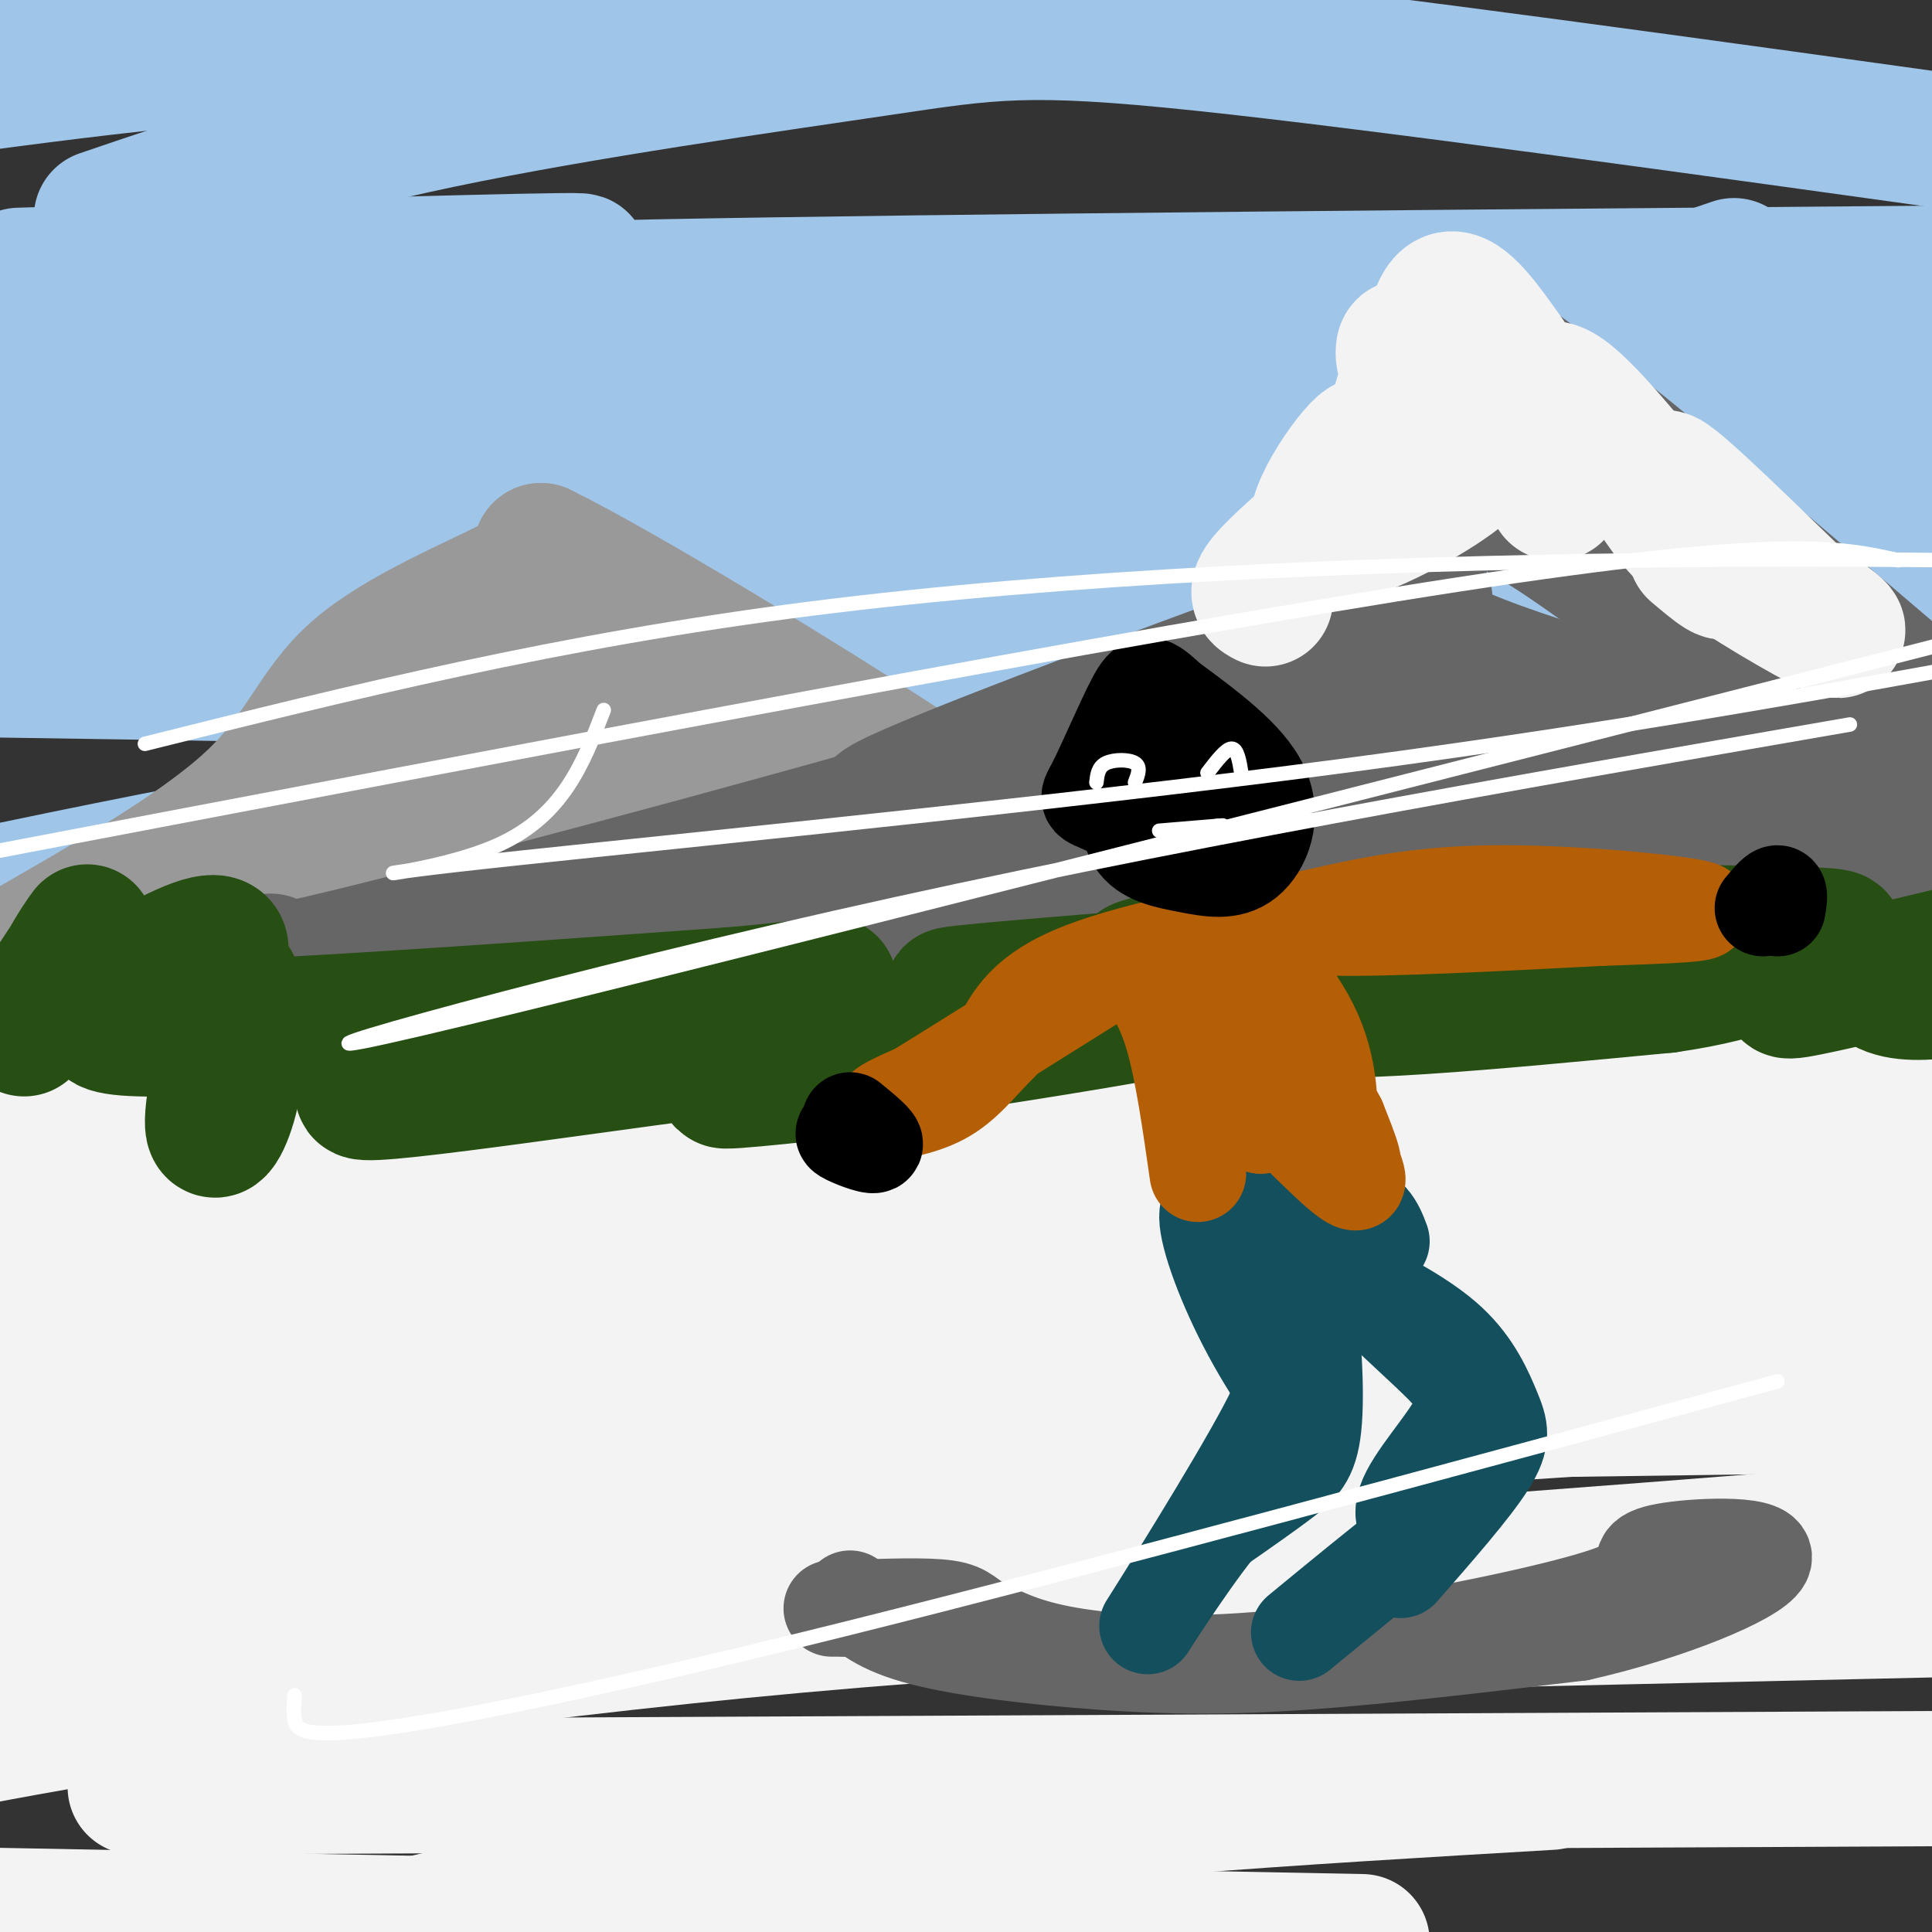 <svg viewBox='0 0 400 400' version='1.1' xmlns='http://www.w3.org/2000/svg' xmlns:xlink='http://www.w3.org/1999/xlink'><rect x="0" y="0" width="400" height="400" fill="#333333" stroke="none"/><g fill='none' stroke='rgb(159,197,232)' stroke-width='28' stroke-linecap='round' stroke-linejoin='round'><path d='M217,104c-32.583,-2.417 -65.167,-4.833 -103,-5c-37.833,-0.167 -80.917,1.917 -124,4'/><path d='M21,45c20.292,-6.917 40.583,-13.833 70,-20c29.417,-6.167 67.958,-11.583 91,-15c23.042,-3.417 30.583,-4.833 67,-1c36.417,3.833 101.708,12.917 167,22'/><path d='M380,63c-33.875,-2.125 -67.750,-4.250 -128,6c-60.250,10.250 -146.875,32.875 -186,42c-39.125,9.125 -30.750,4.750 -41,1c-10.250,-3.750 -39.125,-6.875 -68,-10'/><path d='M121,2c20.333,1.750 40.667,3.500 11,3c-29.667,-0.500 -109.333,-3.250 -189,-6'/><path d='M4,3c119.022,0.333 238.044,0.667 252,1c13.956,0.333 -77.156,0.667 -139,3c-61.844,2.333 -94.422,6.667 -127,11'/><path d='M4,57c55.844,-1.644 111.689,-3.289 116,-3c4.311,0.289 -42.911,2.511 -84,7c-41.089,4.489 -76.044,11.244 -111,18'/><path d='M19,127c1.209,-0.994 2.418,-1.987 7,0c4.582,1.987 12.537,6.955 18,10c5.463,3.045 8.432,4.166 56,1c47.568,-3.166 139.734,-10.619 201,-14c61.266,-3.381 91.633,-2.691 122,-2'/><path d='M374,157c-42.333,-4.917 -84.667,-9.833 -155,-13c-70.333,-3.167 -168.667,-4.583 -267,-6'/><path d='M44,130c67.667,-9.417 135.333,-18.833 196,-25c60.667,-6.167 114.333,-9.083 168,-12'/><path d='M399,93c-36.873,-3.779 -73.745,-7.559 -158,0c-84.255,7.559 -215.892,26.456 -212,24c3.892,-2.456 143.314,-26.265 215,-37c71.686,-10.735 75.635,-8.394 89,-8c13.365,0.394 36.147,-1.157 50,-1c13.853,0.157 18.778,2.023 20,4c1.222,1.977 -1.260,4.066 -61,2c-59.740,-2.066 -176.738,-8.287 -225,-12c-48.262,-3.713 -27.789,-4.918 43,-6c70.789,-1.082 191.895,-2.041 313,-3'/><path d='M359,55c-31.750,10.833 -63.500,21.667 -126,26c-62.500,4.333 -155.750,2.167 -249,0'/><path d='M9,80c108.518,-2.256 217.037,-4.511 252,-4c34.963,0.511 -3.629,3.789 -43,6c-39.371,2.211 -79.521,3.355 -106,6c-26.479,2.645 -39.286,6.792 -65,9c-25.714,2.208 -64.335,2.475 6,1c70.335,-1.475 249.626,-4.694 288,-7c38.374,-2.306 -64.169,-3.698 -143,0c-78.831,3.698 -133.952,12.485 -167,18c-33.048,5.515 -44.024,7.757 -55,10'/><path d='M70,122c0.000,0.000 337.000,-1.000 337,-1'/><path d='M396,147c-21.956,4.778 -43.911,9.556 -87,11c-43.089,1.444 -107.311,-0.444 -165,4c-57.689,4.444 -108.844,15.222 -160,26'/><path d='M61,209c103.178,-9.244 206.356,-18.489 237,-21c30.644,-2.511 -11.244,1.711 -4,0c7.244,-1.711 63.622,-9.356 120,-17'/><path d='M385,172c-44.933,0.911 -89.867,1.822 -146,8c-56.133,6.178 -123.467,17.622 -171,23c-47.533,5.378 -75.267,4.689 -103,4'/></g>
<g fill='none' stroke='rgb(243,243,243)' stroke-width='28' stroke-linecap='round' stroke-linejoin='round'><path d='M398,165c-0.822,1.467 -1.644,2.933 -78,23c-76.356,20.067 -228.244,58.733 -300,75c-71.756,16.267 -63.378,10.133 -55,4'/><path d='M55,253c78.556,-18.400 157.111,-36.800 202,-49c44.889,-12.200 56.111,-18.200 81,-25c24.889,-6.800 63.444,-14.400 102,-22'/><path d='M368,171c-23.036,4.327 -46.071,8.655 -68,13c-21.929,4.345 -42.750,8.708 -95,29c-52.250,20.292 -135.929,56.512 -177,73c-41.071,16.488 -39.536,13.244 -38,10'/><path d='M73,272c9.863,0.332 19.727,0.663 96,-10c76.273,-10.663 218.957,-32.322 210,-32c-8.957,0.322 -169.555,22.623 -249,33c-79.445,10.377 -77.738,8.830 -86,8c-8.262,-0.830 -26.493,-0.944 38,-12c64.493,-11.056 211.710,-33.053 211,-42c-0.710,-8.947 -149.346,-4.842 -236,-1c-86.654,3.842 -111.327,7.421 -136,11'/><path d='M19,222c131.400,-1.044 262.800,-2.089 251,-2c-11.800,0.089 -166.800,1.311 -244,3c-77.200,1.689 -76.600,3.844 -76,6'/><path d='M62,216c151.622,-2.267 303.244,-4.533 292,-2c-11.244,2.533 -185.356,9.867 -276,15c-90.644,5.133 -97.822,8.067 -105,11'/><path d='M54,230c89.167,-7.750 178.333,-15.500 241,-19c62.667,-3.500 98.833,-2.750 135,-2'/><path d='M362,210c-44.889,0.511 -89.778,1.022 -142,4c-52.222,2.978 -111.778,8.422 -164,15c-52.222,6.578 -97.111,14.289 -142,22'/><path d='M141,226c0.000,0.000 347.000,-7.000 347,-7'/><path d='M363,222c-60.167,1.833 -120.333,3.667 -184,7c-63.667,3.333 -130.833,8.167 -198,13'/><path d='M93,248c0.000,0.000 318.000,-13.000 318,-13'/><path d='M337,235c-52.083,-0.667 -104.167,-1.333 -165,0c-60.833,1.333 -130.417,4.667 -200,8'/><path d='M141,265c0.000,0.000 287.000,-4.000 287,-4'/><path d='M265,261c-61.667,3.833 -123.333,7.667 -175,15c-51.667,7.333 -93.333,18.167 -135,29'/><path d='M6,315c108.881,-8.268 217.762,-16.536 300,-22c82.238,-5.464 137.833,-8.125 91,-11c-46.833,-2.875 -196.095,-5.964 -287,-4c-90.905,1.964 -123.452,8.982 -156,16'/><path d='M163,294c0.000,0.000 363.000,-5.000 363,-5'/><path d='M343,287c-20.917,-0.833 -41.833,-1.667 -105,8c-63.167,9.667 -168.583,29.833 -274,50'/><path d='M79,340c127.917,-9.083 255.833,-18.167 323,-24c67.167,-5.833 73.583,-8.417 80,-11'/><path d='M396,291c-55.511,-1.711 -111.022,-3.422 -168,-1c-56.978,2.422 -115.422,8.978 -156,15c-40.578,6.022 -63.289,11.511 -86,17'/><path d='M1,324c0.000,0.000 422.000,0.000 422,0'/><path d='M399,324c-56.489,-0.511 -112.978,-1.022 -181,0c-68.022,1.022 -147.578,3.578 -199,6c-51.422,2.422 -74.711,4.711 -98,7'/><path d='M236,337c0.000,0.000 177.000,-4.000 177,-4'/><path d='M391,333c-58.333,-1.756 -116.667,-3.511 -179,0c-62.333,3.511 -128.667,12.289 -172,19c-43.333,6.711 -63.667,11.356 -84,16'/><path d='M28,370c0.000,0.000 425.000,-2.000 425,-2'/><path d='M321,369c-52.583,3.083 -105.167,6.167 -152,13c-46.833,6.833 -87.917,17.417 -129,28'/><path d='M282,402c0.000,0.000 -312.000,-6.000 -312,-6'/></g>
<g fill='none' stroke='rgb(153,153,153)' stroke-width='28' stroke-linecap='round' stroke-linejoin='round'><path d='M1,199c19.982,-11.387 39.964,-22.774 51,-33c11.036,-10.226 13.125,-19.292 22,-27c8.875,-7.708 24.536,-14.060 32,-18c7.464,-3.940 6.732,-5.470 6,-7'/><path d='M112,114c17.048,8.333 56.667,32.667 74,44c17.333,11.333 12.381,9.667 11,11c-1.381,1.333 0.810,5.667 3,10'/><path d='M200,179c-0.333,2.988 -2.667,5.458 -5,8c-2.333,2.542 -4.667,5.155 -36,7c-31.333,1.845 -91.667,2.923 -152,4'/><path d='M7,198c-13.391,1.139 29.132,1.986 58,0c28.868,-1.986 44.080,-6.804 60,-10c15.920,-3.196 32.549,-4.770 63,-5c30.451,-0.230 74.726,0.885 119,2'/><path d='M307,185c31.115,0.766 49.402,1.679 43,2c-6.402,0.321 -37.493,0.048 -66,-3c-28.507,-3.048 -54.431,-8.871 -74,-14c-19.569,-5.129 -32.785,-9.565 -46,-14'/><path d='M164,156c-14.488,-4.198 -27.708,-7.692 -36,-9c-8.292,-1.308 -11.656,-0.429 -23,3c-11.344,3.429 -30.670,9.408 -40,14c-9.330,4.592 -8.665,7.796 -8,11'/><path d='M57,175c1.396,0.716 8.885,-2.994 33,-5c24.115,-2.006 64.857,-2.308 77,-1c12.143,1.308 -4.312,4.227 -30,7c-25.688,2.773 -60.608,5.400 -64,2c-3.392,-3.400 24.745,-12.829 39,-20c14.255,-7.171 14.627,-12.086 15,-17'/><path d='M127,141c-3.668,-0.255 -20.337,7.609 -23,9c-2.663,1.391 8.679,-3.691 21,0c12.321,3.691 25.622,16.154 28,22c2.378,5.846 -6.168,5.074 18,5c24.168,-0.074 81.048,0.550 122,2c40.952,1.450 65.976,3.725 91,6'/><path d='M384,185c15.133,0.844 7.467,-0.044 3,0c-4.467,0.044 -5.733,1.022 -7,2'/></g>
<g fill='none' stroke='rgb(102,102,102)' stroke-width='28' stroke-linecap='round' stroke-linejoin='round'><path d='M56,199c-5.792,2.899 -11.583,5.798 20,-2c31.583,-7.798 100.542,-26.292 136,-37c35.458,-10.708 37.417,-13.631 41,-18c3.583,-4.369 8.792,-10.185 14,-16'/><path d='M267,126c5.321,-3.929 11.625,-5.750 15,-4c3.375,1.750 3.821,7.071 24,15c20.179,7.929 60.089,18.464 100,29'/><path d='M399,173c-24.073,-1.730 -48.145,-3.461 -78,0c-29.855,3.461 -65.491,12.112 -98,15c-32.509,2.888 -61.889,0.011 -83,2c-21.111,1.989 -33.953,8.843 -36,10c-2.047,1.157 6.701,-3.384 6,-5c-0.701,-1.616 -10.850,-0.308 -21,1'/><path d='M89,196c-14.153,2.899 -39.035,9.647 -11,5c28.035,-4.647 108.989,-20.689 153,-31c44.011,-10.311 51.080,-14.891 55,-20c3.920,-5.109 4.691,-10.745 5,-11c0.309,-0.255 0.154,4.873 0,10'/><path d='M291,149c-1.227,2.383 -4.296,3.341 4,4c8.296,0.659 27.955,1.019 25,1c-2.955,-0.019 -28.524,-0.417 -40,0c-11.476,0.417 -8.859,1.651 -7,-3c1.859,-4.651 2.960,-15.186 0,-18c-2.960,-2.814 -9.980,2.093 -17,7'/><path d='M256,140c-5.740,3.090 -11.589,7.313 -20,10c-8.411,2.687 -19.385,3.836 -22,5c-2.615,1.164 3.128,2.343 -6,6c-9.128,3.657 -33.128,9.792 -24,5c9.128,-4.792 51.385,-20.511 69,-27c17.615,-6.489 10.589,-3.747 12,-10c1.411,-6.253 11.260,-21.501 17,-29c5.740,-7.499 7.370,-7.250 9,-7'/><path d='M291,93c4.107,-1.226 9.875,-0.792 9,-8c-0.875,-7.208 -8.393,-22.060 6,-14c14.393,8.060 50.696,39.030 87,70'/><path d='M393,141c17.000,14.000 16.000,14.000 15,14'/><path d='M402,158c-9.733,-2.133 -19.467,-4.267 -38,-17c-18.533,-12.733 -45.867,-36.067 -59,-39c-13.133,-2.933 -12.067,14.533 -11,32'/><path d='M294,134c-2.619,5.762 -3.667,4.167 -5,3c-1.333,-1.167 -2.952,-1.905 -2,-4c0.952,-2.095 4.476,-5.548 8,-9'/></g>
<g fill='none' stroke='rgb(243,243,243)' stroke-width='28' stroke-linecap='round' stroke-linejoin='round'><path d='M312,74c-4.600,-6.511 -9.200,-13.022 -12,-12c-2.800,1.022 -3.800,9.578 -5,13c-1.200,3.422 -2.600,1.711 -4,0'/><path d='M291,75c-0.725,-1.057 -0.537,-3.700 0,-3c0.537,0.700 1.422,4.744 -2,14c-3.422,9.256 -11.152,23.723 -11,25c0.152,1.277 8.186,-10.635 11,-15c2.814,-4.365 0.407,-1.182 -2,2'/><path d='M287,98c-3.199,4.441 -10.197,14.544 -10,12c0.197,-2.544 7.589,-17.733 6,-18c-1.589,-0.267 -12.159,14.390 -10,18c2.159,3.610 17.045,-3.826 25,-9c7.955,-5.174 8.977,-8.087 10,-11'/><path d='M308,90c2.900,-4.257 5.148,-9.399 8,-5c2.852,4.399 6.306,18.338 6,17c-0.306,-1.338 -4.373,-17.954 -2,-21c2.373,-3.046 11.187,7.477 20,18'/><path d='M340,99c4.405,5.155 5.417,9.042 13,15c7.583,5.958 21.738,13.988 26,16c4.262,2.012 -1.369,-1.994 -7,-6'/><path d='M372,124c-7.905,-7.619 -24.167,-23.667 -27,-25c-2.833,-1.333 7.762,12.048 11,17c3.238,4.952 -0.881,1.476 -5,-2'/><path d='M276,107c-5.833,5.083 -11.667,10.167 -14,13c-2.333,2.833 -1.167,3.417 0,4'/></g>
<g fill='none' stroke='rgb(39,78,19)' stroke-width='28' stroke-linecap='round' stroke-linejoin='round'><path d='M5,213c6.889,-10.479 13.779,-20.959 13,-20c-0.779,0.959 -9.225,13.356 -6,15c3.225,1.644 18.122,-7.467 26,-11c7.878,-3.533 8.736,-1.490 7,2c-1.736,3.490 -6.068,8.426 -6,10c0.068,1.574 4.534,-0.213 9,-2'/><path d='M48,207c1.700,3.263 1.450,12.422 0,19c-1.450,6.578 -4.098,10.575 -4,6c0.098,-4.575 2.944,-17.721 4,-24c1.056,-6.279 0.323,-5.690 -9,-3c-9.323,2.690 -27.235,7.483 -10,8c17.235,0.517 69.618,-3.241 122,-7'/><path d='M151,206c25.627,-2.177 28.694,-4.121 3,1c-25.694,5.121 -80.148,17.305 -79,19c1.148,1.695 57.898,-7.099 83,-10c25.102,-2.901 18.557,0.089 16,2c-2.557,1.911 -1.126,2.741 1,3c2.126,0.259 4.948,-0.055 -5,1c-9.948,1.055 -32.667,3.479 -11,0c21.667,-3.479 87.718,-12.860 94,-16c6.282,-3.140 -47.205,-0.040 -55,0c-7.795,0.040 30.103,-2.980 68,-6'/><path d='M266,200c15.228,-1.663 19.299,-2.821 7,-2c-12.299,0.821 -40.967,3.622 -37,2c3.967,-1.622 40.568,-7.668 46,-6c5.432,1.668 -20.305,11.048 -15,14c5.305,2.952 41.653,-0.524 78,-4'/><path d='M345,204c18.277,-2.585 24.969,-7.046 28,-9c3.031,-1.954 2.400,-1.400 3,0c0.600,1.400 2.431,3.646 0,6c-2.431,2.354 -9.123,4.815 -4,4c5.123,-0.815 22.062,-4.908 39,-9'/><path d='M404,205c-5.282,0.498 -10.565,0.995 -14,-1c-3.435,-1.995 -5.024,-6.483 -11,-8c-5.976,-1.517 -16.340,-0.062 -14,0c2.340,0.062 17.383,-1.268 15,-2c-2.383,-0.732 -22.191,-0.866 -42,-1'/><path d='M338,193c-8.500,0.000 -8.750,0.500 -9,1'/></g>
<g fill='none' stroke='rgb(102,102,102)' stroke-width='20' stroke-linecap='round' stroke-linejoin='round'><path d='M176,331c3.065,2.851 6.131,5.702 15,8c8.869,2.298 23.542,4.042 37,5c13.458,0.958 25.702,1.131 42,0c16.298,-1.131 36.649,-3.565 57,-6'/><path d='M327,338c18.488,-4.155 36.208,-11.542 38,-15c1.792,-3.458 -12.345,-2.988 -19,-2c-6.655,0.988 -5.827,2.494 -5,4'/><path d='M341,325c-1.026,1.557 -1.089,3.448 -14,7c-12.911,3.552 -38.668,8.764 -59,11c-20.332,2.236 -35.238,1.496 -45,0c-9.762,-1.496 -14.381,-3.748 -19,-6'/><path d='M204,337c-3.800,-1.822 -3.800,-3.378 -8,-4c-4.200,-0.622 -12.600,-0.311 -21,0'/><path d='M175,333c-3.833,0.000 -2.917,0.000 -2,0'/></g>
<g fill='none' stroke='rgb(19,79,92)' stroke-width='20' stroke-linecap='round' stroke-linejoin='round'><path d='M290,325c7.351,-8.393 14.702,-16.786 18,-22c3.298,-5.214 2.542,-7.250 1,-11c-1.542,-3.750 -3.869,-9.214 -9,-14c-5.131,-4.786 -13.065,-8.893 -21,-13'/><path d='M279,265c-5.667,-4.333 -9.333,-8.667 -6,-6c3.333,2.667 13.667,12.333 24,22'/><path d='M297,281c5.573,5.439 7.504,8.035 5,13c-2.504,4.965 -9.443,12.298 -11,17c-1.557,4.702 2.270,6.772 3,8c0.730,1.228 -1.635,1.614 -4,2'/><path d='M290,321c-4.167,3.167 -12.583,10.083 -21,17'/><path d='M263,254c2.637,2.202 5.274,4.405 7,12c1.726,7.595 2.542,20.583 2,28c-0.542,7.417 -2.440,9.262 -6,12c-3.560,2.738 -8.780,6.369 -14,10'/><path d='M252,316c-6.726,8.286 -16.542,24.000 -14,20c2.542,-4.000 17.440,-27.714 24,-40c6.560,-12.286 4.780,-13.143 3,-14'/><path d='M265,282c1.356,-6.711 3.244,-16.489 2,-22c-1.244,-5.511 -5.622,-6.756 -10,-8'/><path d='M257,252c1.898,7.547 11.643,30.415 13,37c1.357,6.585 -5.673,-3.112 -11,-13c-5.327,-9.888 -8.951,-19.968 -9,-24c-0.049,-4.032 3.475,-2.016 7,0'/><path d='M257,252c5.400,-0.756 15.400,-2.644 21,-2c5.600,0.644 6.800,3.822 8,7'/></g>
<g fill='none' stroke='rgb(180,95,6)' stroke-width='20' stroke-linecap='round' stroke-linejoin='round'><path d='M248,243c-1.500,-10.500 -3.000,-21.000 -5,-28c-2.000,-7.000 -4.500,-10.500 -7,-14'/><path d='M236,201c1.031,-1.733 7.108,0.933 11,1c3.892,0.067 5.600,-2.467 13,7c7.400,9.467 20.492,30.933 21,35c0.508,4.067 -11.569,-9.267 -17,-14c-5.431,-4.733 -4.215,-0.867 -3,3'/><path d='M261,233c-1.185,-0.968 -2.648,-4.888 -4,-11c-1.352,-6.112 -2.595,-14.415 2,-10c4.595,4.415 15.027,21.547 19,27c3.973,5.453 1.486,-0.774 -1,-7'/><path d='M277,232c-4.397,-8.563 -14.890,-26.470 -16,-31c-1.110,-4.530 7.163,4.319 11,13c3.837,8.681 3.239,17.195 3,20c-0.239,2.805 -0.120,-0.097 0,-3'/><path d='M275,231c-2.262,-7.595 -7.917,-25.083 -10,-33c-2.083,-7.917 -0.595,-6.262 11,-6c11.595,0.262 33.298,-0.869 55,-2'/><path d='M331,190c15.095,-0.524 25.333,-0.833 20,-2c-5.333,-1.167 -26.238,-3.190 -42,-3c-15.762,0.190 -26.381,2.595 -37,5'/><path d='M272,190c-15.667,2.556 -36.333,6.444 -48,11c-11.667,4.556 -14.333,9.778 -17,15'/><path d='M207,216c-4.548,4.583 -7.417,8.542 -12,11c-4.583,2.458 -10.881,3.417 -12,3c-1.119,-0.417 2.940,-2.208 7,-4'/><path d='M190,226c7.833,-4.833 23.917,-14.917 40,-25'/></g>
<g fill='none' stroke='rgb(0,0,0)' stroke-width='20' stroke-linecap='round' stroke-linejoin='round'><path d='M247,153c-4.285,2.044 -8.570,4.089 -11,8c-2.430,3.911 -3.005,9.689 -1,13c2.005,3.311 6.589,4.156 11,5c4.411,0.844 8.649,1.689 12,-1c3.351,-2.689 5.815,-8.911 3,-15c-2.815,-6.089 -10.907,-12.044 -19,-18'/><path d='M242,145c-4.077,-3.773 -4.771,-4.204 -7,0c-2.229,4.204 -5.993,13.044 -8,17c-2.007,3.956 -2.256,3.029 2,5c4.256,1.971 13.017,6.840 17,9c3.983,2.160 3.189,1.612 4,-2c0.811,-3.612 3.228,-10.288 4,-14c0.772,-3.712 -0.100,-4.461 -2,-6c-1.900,-1.539 -4.829,-3.868 -7,-4c-2.171,-0.132 -3.586,1.934 -5,4'/><path d='M240,154c-1.089,3.295 -1.313,9.533 0,13c1.313,3.467 4.161,4.164 7,4c2.839,-0.164 5.668,-1.190 6,-2c0.332,-0.810 -1.834,-1.405 -4,-2'/><path d='M178,235c-2.044,-0.333 -4.089,-0.667 -3,0c1.089,0.667 5.311,2.333 6,2c0.689,-0.333 -2.156,-2.667 -5,-5'/><path d='M368,188c0.250,-1.500 0.500,-3.000 0,-3c-0.500,0.000 -1.750,1.500 -3,3'/></g>
<g fill='none' stroke='rgb(255,255,255)' stroke-width='3' stroke-linecap='round' stroke-linejoin='round'><path d='M227,162c0.178,-1.600 0.356,-3.200 2,-4c1.644,-0.800 4.756,-0.800 6,0c1.244,0.800 0.622,2.400 0,4'/><path d='M250,160c1.917,-2.500 3.833,-5.000 5,-5c1.167,0.000 1.583,2.500 2,5'/><path d='M240,172c0.000,0.000 12.000,-1.000 12,-1'/><path d='M252,171c2.000,-0.167 1.000,-0.083 0,0'/><path d='M125,147c-4.202,10.964 -8.405,21.929 -22,28c-13.595,6.071 -36.583,7.250 -8,4c28.583,-3.250 108.738,-10.929 172,-19c63.262,-8.071 109.631,-16.536 156,-25'/><path d='M383,150c-71.378,12.378 -142.756,24.756 -210,40c-67.244,15.244 -130.356,33.356 -86,23c44.356,-10.356 196.178,-49.178 348,-88'/><path d='M393,116c-11.917,-2.667 -23.833,-5.333 -91,5c-67.167,10.333 -189.583,33.667 -312,57'/><path d='M30,154c42.689,-10.667 85.378,-21.333 138,-28c52.622,-6.667 115.178,-9.333 173,-10c57.822,-0.667 110.911,0.667 164,2'/><path d='M368,286c-70.565,19.149 -141.131,38.298 -192,51c-50.869,12.702 -82.042,18.958 -98,21c-15.958,2.042 -16.702,-0.131 -17,-2c-0.298,-1.869 -0.149,-3.435 0,-5'/></g>
</svg>